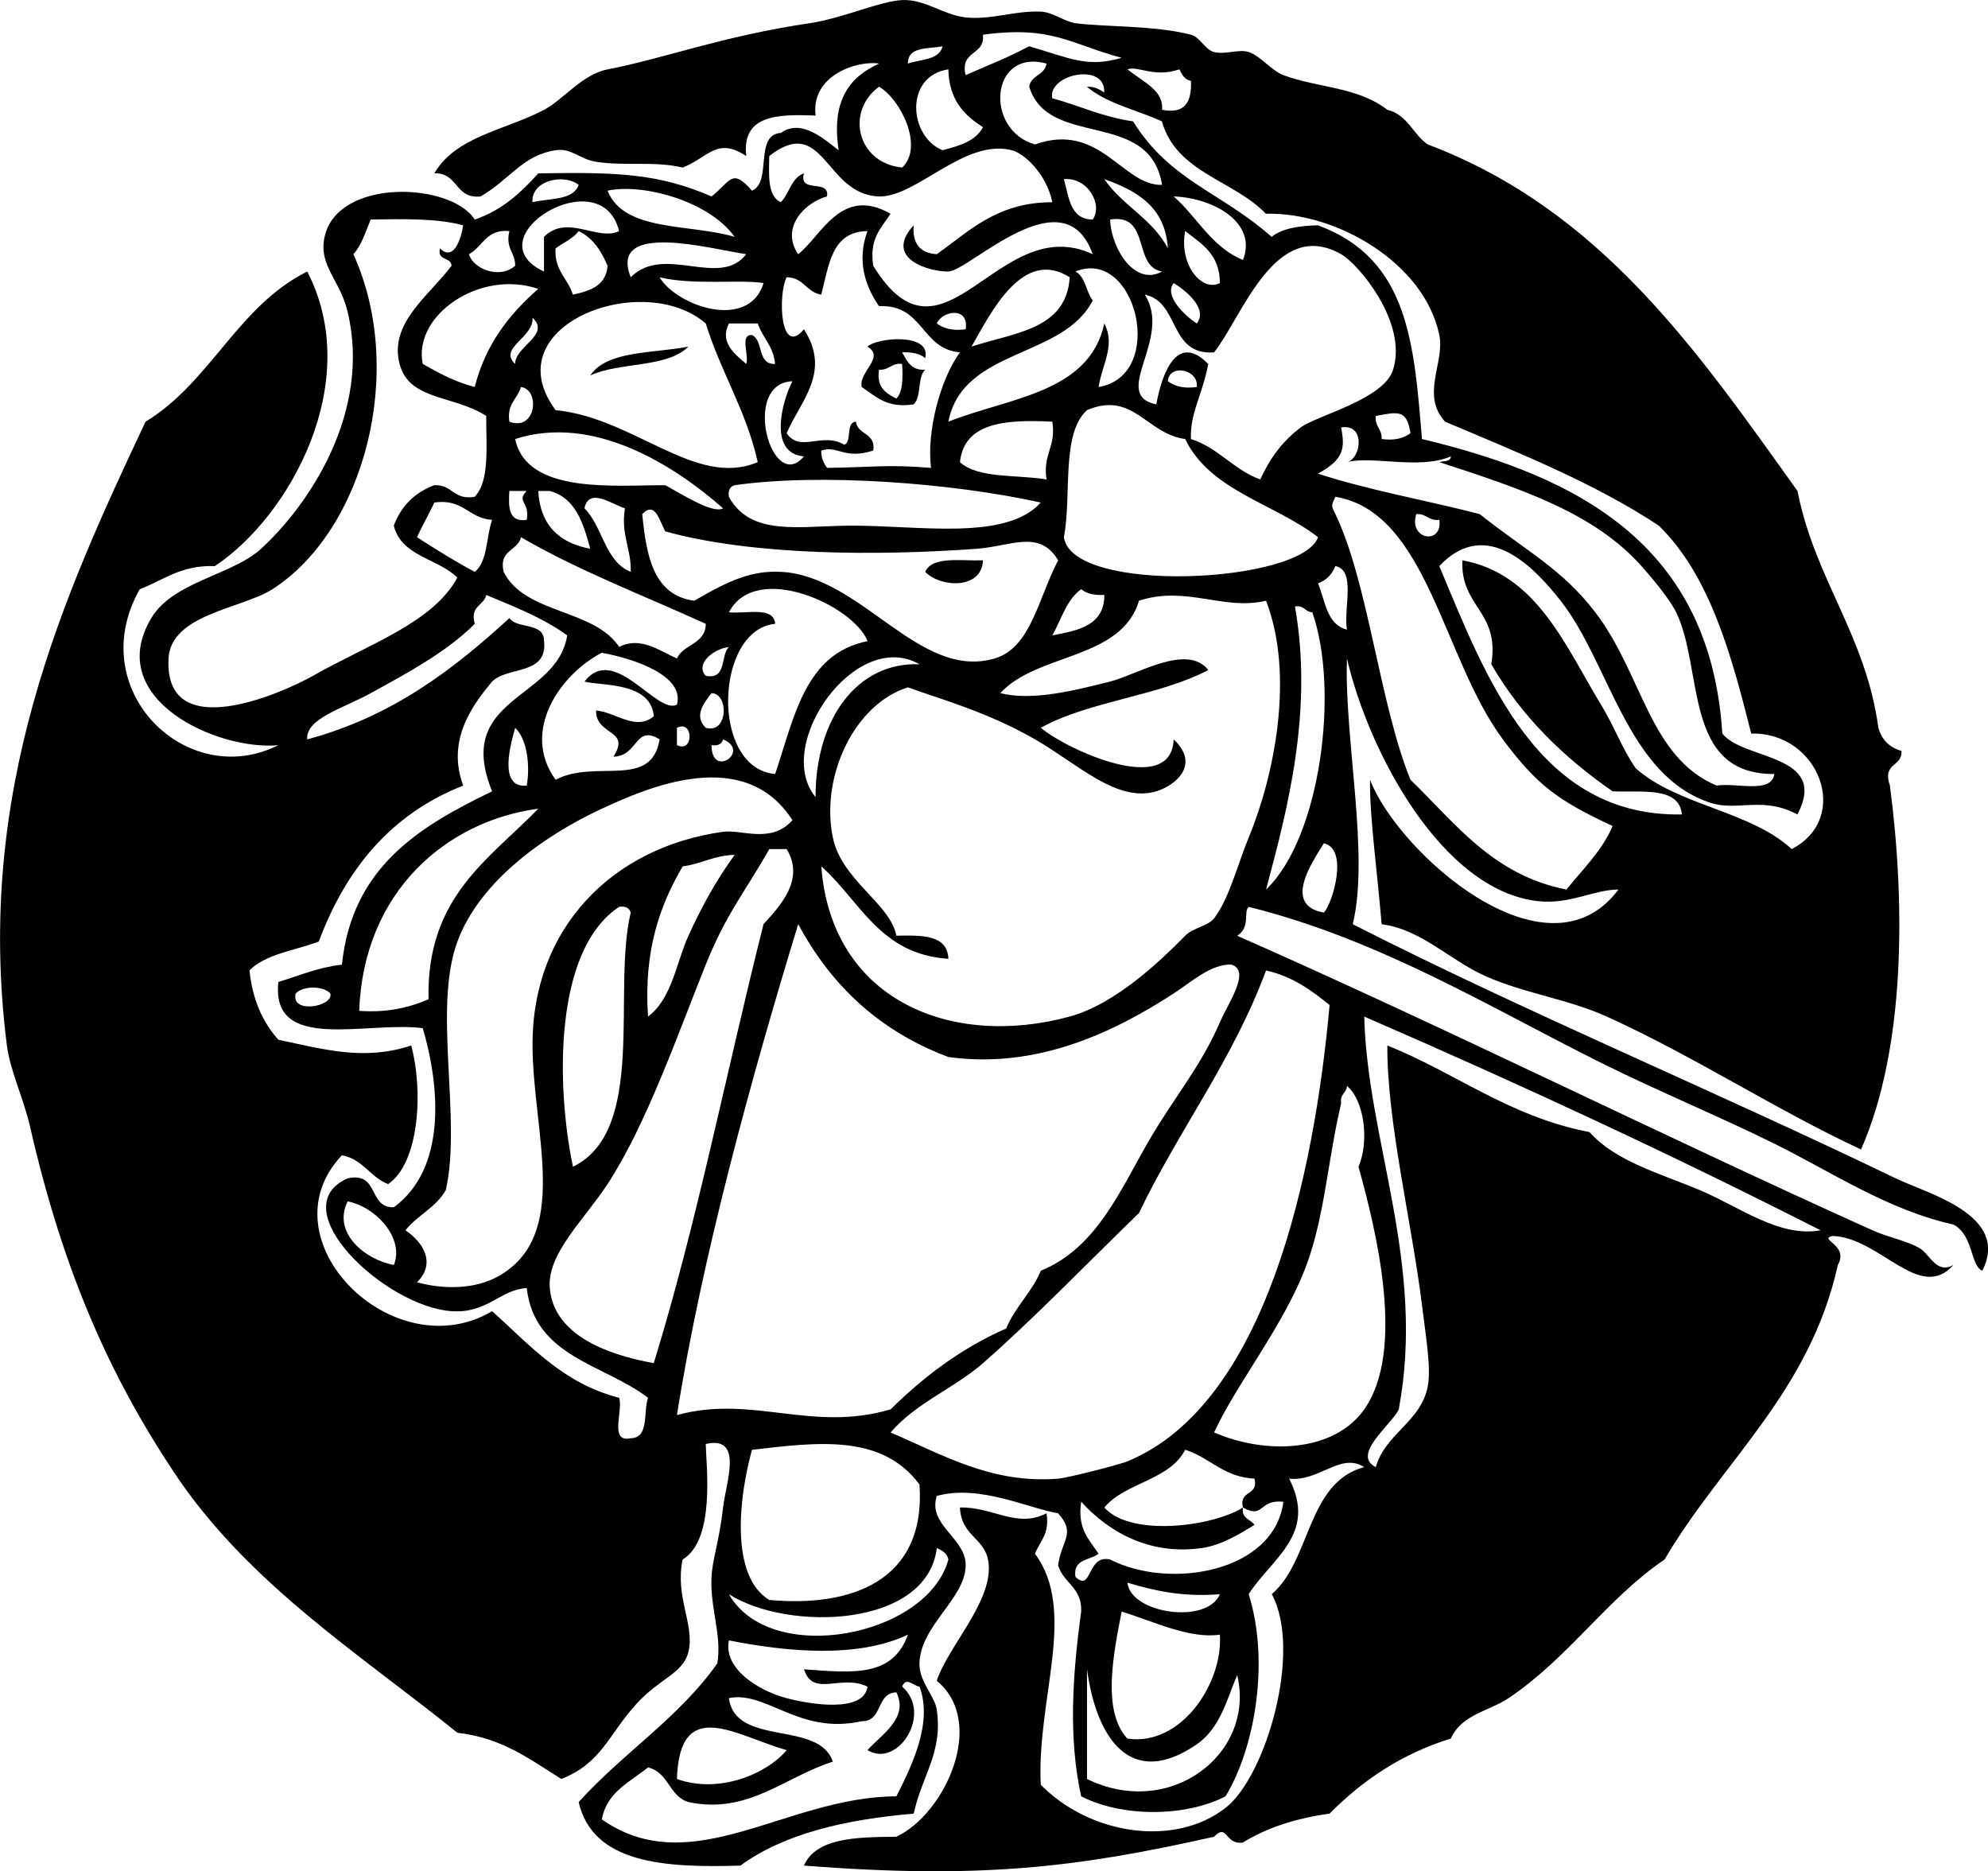 <?xml version="1.0" encoding="UTF-8"?>
<svg enable-background="new 0 0 331.644 312.187" version="1.1" viewBox="0 0 331.64 312.19" xml:space="preserve" xmlns="http://www.w3.org/2000/svg">
<g clip-rule="evenodd" fill-rule="evenodd">
	<path d="m144.71 57.822c1.567-1.503 10.682-2.378 9.636 1.927-0.858-0.749-2.176-1.036-3.854-0.964 0.838 1.411 1.442 3.055 3.854 2.891-1.338 1.232-0.59 4.549-1.927 5.781-4.558 0.703-6.334-1.374-8.672-2.891-0.54-2.56 3.96-4.905 0.96-6.744zm1.93 3.855c-0.457 3.026 1.202 3.938 2.891 4.818 1.109-1.139 1.09-3.406 0.963-5.782-1.82-0.216-2.12 1.086-3.85 0.964z"/>
	<path d="m114.84 57.822c-3.498 3.569-11.57 2.562-16.381 4.818 2.851-4.22 10.481-3.648 16.381-4.818z"/>
	<path d="m163.98 93.475c-0.182 4.925-7.125 4.554-9.635 1.927 1.18-2.68 5.93-1.79 9.64-1.927z"/>
	<path d="m305.63 206.21c-2.318 0.58 2.868 1.49 0.964 4.818-4.729 21.289-19.285 32.748-28.908 49.143-9.668 6.576-15.92 16.327-26.017 23.126-3.205 2.159-7.842 2.698-9.636 6.745-8.337 2.584-14.799 7.043-20.235 12.527-5.651 0.772-10.481 2.365-14.454 4.817-3.024 0.476-2.545-3.321-4.817-0.964-22.985 5.179-39.112 7.083-68.415 4.818 2.068-4.677 8.742-4.749 15.417-4.818 8.122-3.796 15.147-19.096 6.745-26.017 1.777-5.546 9.083-12.922 8.672-19.271-0.302-4.677-4.522-4.492-4.817-9.636 5.444-0.155 9.476 3.529 14.453 0.964 0.567 3.458-1.119 4.661-1.927 6.744 7.103 9.605 0.262 24.218 0.964 38.544 8.188 8.326 22.285 10.513 30.834 3.854 6.753-5.259 12.828-26.195 7.709-35.653 6.573-5.632 5.812-18.599 15.417-21.198-3.975-2.518-7.452 2.468-12.526 1.927 4.771 9.264-2.947 13.324-6.745 19.271 3.501 11.153 1.103 25.528-3.854 33.726-6.763 3.495-17.326 3.495-24.089 0-2.175-9.79-1.433-20.347 0-30.834 0.169-4.024-2.987-4.723-3.854-7.709 0.559-4.202 3.055-5.277 0-8.672-5.071-0.866-13.154-4.861-20.236-2.892-1.559 4.88 4.848 6.985 4.818 11.563-0.037 5.592-7.561 10.014-7.708 16.381-0.07 3.036 2.569 5.438 2.891 7.709 1.02 7.202-2.378 10.727-3.854 17.345-11.539 0.987-21.671 3.382-28.908 8.672-12.927 0.4-24.623-0.431-26.98-10.6 7.307-8.11 16.753-14.082 23.126-23.126 0.8-4.756-1.235-9.202-0.963-14.454 0.156-3.015 1.271-5.832 1.927-11.562 0.482-4.213 3.464-12.051-2.891-10.6 0.068 3.592 1.649 15.979-3.854 19.271-1.333 6.199 2.071 10.975 0.963 15.418-0.906 3.637-4.758 4.373-8.672 8.672-4.651 5.108-5.813 9.901-12.526 12.526-5.151-3.199-9.838-6.864-17.345-7.708-15.937-12.904-34.854-24.772-47.216-43.362-10.777-16.21-18.558-33.61-24.08-57.8-1.057-4.629-3.325-9.32-3.854-13.49-5.425-42.74 9.561-75.223 23.126-104.07 10.809-6.536 15.393-19.297 26.98-25.053 9.507 18.381-2.873 40.82-15.417 49.143-5.671-0.211-8.558 2.363-12.526 3.854-9.519 16.84 7.915 33.708 23.126 26.017-10.055 0.971-29.288-7.658-21.199-21.199 3.652-6.113 13.459-7.13 18.308-11.563 7.79-7.123 18.449-22.581 14.454-39.507-1.267-5.368-4.908-7.716-3.854-12.527 2.166-9.888 21.086-9.115 25.053-2.891 4.558-1.545 7.706-4.5 10.6-7.709 13.163-0.212 19.95-4e-3 28.908 3.854 3.216-2.56 3.356-4.82 6.745-0.963 3.399-1.418 0.299-9.337 4.818-9.636 3.436-2.493 7.365 1.181 9.636 2.891-1.285-8.352 1.869-12.264 6.745-14.454-3.462-0.586-11.418 1.848-10.599 8.672-6.361-0.258-12.333-0.128-11.563 6.745-4.937-3.201-6.172 0.146-10.599 1.927-4.743-1.133-9.572-0.202-14.454-0.963-2.783-0.435-4.053-2.338-6.745-1.927-5.58 0.851-7.578 4.858-12.526 7.708-4.307 0.453-3.703-4.006-7.708-3.854 3.563-6.173 11.82-7.186 18.308-10.599 3.206-1.687 6.328-5.915 10.599-6.745 9.644-1.875 19.024-5.525 33.726-7.709 5.505-0.817 11.738-3.695 15.417-3.854 3.836-0.166 6.785 2.472 10.599 2.891 4.179 0.459 8.292-1.173 12.527-0.964 2.055 0.102 3.94 1.673 5.781 1.927 4.575 0.633 13.337 0.357 19.271 1.927 1.521 0.402 2.331 2.506 3.854 2.891 1.89 0.477 4.149-0.553 5.781 0 2.007 0.68 3.836 3.135 5.781 3.854 5.914 2.186 12.279 1.893 17.345 5.782 3.368 0.808 4.255 4.096 6.745 5.781 28.908 10.92 45.06 34.597 61.67 57.815 2.896 14.77 11.368 23.963 13.49 39.507 0.569 2 1.854 3.285 3.854 3.854 0.164 2.734-3.259 1.88-1.928 5.782 2.587 19.798 2.602 43.84-4.817 60.706-14.146-6.57-27.753-15.517-42.398-22.163-6.41-2.909-13.776-3.877-20.235-6.745-5.959-2.646-10.676-7.796-17.344-8.672-0.645-8.015-2.058-18.256-1.928-24.09 4.554 11.992 29.442 34.355 41.435 18.308-4.233 0.018-8.077 2.542-13.49 1.927-15.922-1.807-28.164-24.799-31.799-40.471-0.474 13.286 3.797 32.754 0.964 44.325 28.423 14.479 60.104 27.689 90.577 42.397 5.381 2.598 19.143 6.085 14.454 15.418-2.051-0.872-1.408-5.866-4.818-7.709-10.947-2.424-20.33-8.772-29.871-13.49-9.481-4.688-19.453-8.779-28.907-13.49-18.523-9.229-36.849-20.547-58.779-26.017-0.965 0.76 0.359 3.371-1.927 4.818 35.092 15.473 70.297 33.068 105.99 49.144 2.541 1.144 5.514 1.698 7.709 2.891 1.896 1.028 2.87 4.497 5.781 2.891-5.64 6.35-12.26-4.63-20.2-4.84zm-141.65-200.42c0.368 3.58-3.904 2.52-2.891 6.745 5.053-2.229 6.332-2.6 10.6-4.818 6.769 1.974 9.695 3.635 15.418 1.927-8.71-2.355-11.61-5.4-23.13-3.854zm-12.52 4.817c2.143-0.748 5.226-0.556 5.781-2.891-2.4 0.491-5.81-0.031-5.78 2.891zm21.2 13.491c10.814-3.88 14.662 6.959 21.198 6.745-2.086-12.788-18.968-5.934-22.162-16.381 0.283-1.965 2.607-1.89 2.891-3.854-9.42-2.582-10.42 11.09-1.93 13.49zm21.2-5.782c3.988 0.776 4.945-1.479 4.818-4.818-1.081-0.204-1.5-1.07-1.927-1.927-4.263 1.458-6.954-0.669-8.673 0 2.95 2.298 6.04 3.556 5.78 6.745zm-36.62 6.746c2.796-0.738 5.543-1.524 6.745-3.854-3.17-1.968-5.678-4.6-5.781-9.636-7.34 1.081-6.64 11.194-0.96 13.49zm62.63 12.526c15.19 5.596 16.015 19.86 17.345 35.653 26.711 6.372 48.124 18.042 50.106 49.143 3.544 4.497 17.854 3.329 12.526 13.49-5.774-3.091-9.999-0.49-14.454-1.927-13.981-4.51-16.84-23.294-25.053-33.726-4.104-5.213-12.273-14.255-20.235-5.782 7.849 18.827 16.556 41.881 40.471 41.434-0.453-4.687-6.617-3.661-11.563-3.854-8.152-5.659-15.166-12.457-20.235-21.199 1.473-8.86-5.21-9.565-4.817-17.345 12.481 2.265 17.292 14.559 23.126 24.09 2.196 3.589 3.48 7.294 5.781 10.599 6.946 6.222 19.206 7.131 26.017 13.49 10.061-5.188 4.526-19.56-6.745-19.271-3.348-13.354-6.966-26.439-15.417-34.689-10.626-7.04-23.235-12.096-35.653-17.344-4.104-4.494-0.021-9.85-0.963-14.454-2.5-12.1-17.29-20.563-28.93-20.233-5.33-5.59-14.973-6.868-17.345-15.417-4.19-1.912-9.229-2.976-12.526-5.782 1.327-0.042 2.116 0.454 2.891 0.963 0.299-5.088-9.418-3.081-8.672 0.964 4.56 1.222 8.422 3.141 13.49 3.854 6.196 9.953 14.605 11.747 23.126 19.271 1.77-1.43 4.57-1.845 7.7-1.926zm-69.37-9.636c3.667-3.468-0.251-11.385-3.854-13.49-5.63 4.123-3.68 12.723 3.85 13.49zm18.3-2.89c-7.913-2.009-15.937 7.887-22.163 7.708-9.038-0.259-9.125-13.871-18.308-6.745-0.066 3.278-0.3 6.724 1.927 7.709 1.443-1.448 1.724-4.058 3.854-4.818-0.927 3.497 4.33 0.81 3.854 3.854-3.578 0.955-7.869 5.127-4.818 9.636 3.838-2.922 7.12-11.489 15.417-6.745-1.517 2.338-3.594 4.115-2.891 8.672 11.776 19.206 20.802-9.27 36.616-1.927-4.796-13.475-20.603 2.829-24.09 2.891-3.035 0.054-10.924-2.085-5.781-7.709-0.251 3.142 1.144 4.638 3.854 4.818 5.47-3.845 9.981-8.649 19.272-8.672-0.98-4.853-4.78-8.177-6.74-8.672zm-79.975 8.672c2.848-0.686 6.801-0.265 7.708-2.891-2.41-1.928-7.929-0.795-7.708 2.891zm93.465 2.891c1.725-2.429-0.767-7.08-4.818-6.745 0.87 2.994 1 6.716 4.82 6.745zm12.53 4.817c-0.429-6.958-5.165-9.61-10.6-11.563 2.98 4.406 8.11 6.669 10.6 11.563zm-93.47-9.635c2.714 6.922 13.777 5.494 21.199 7.708-4.25-5.961-15.25-8.975-21.2-7.708zm106 11.563c2.453-6.227-4.891-10.35-11.562-10.6 3.94 3.436 6.31 8.456 11.56 10.6zm-110.82-4.818c-0.946 1.302-2.571 1.926-3.854 2.891-0.222 3.755 2.07 4.996 2.891 7.708 2.914-0.619 5.561-1.505 5.781-4.818-1.05-2.482-2.433-4.631-4.816-5.781zm6.746 0c-2.963-12.124-24.582 1.177-12.526 6.745v-5.782c3.918-3.891 8.954 0.798 12.526-0.963zm-41.435-1.927c-0.864 2.026-1.498 4.284-2.891 5.781 8.837 19.46 1.869 46.011-13.49 55.888-5.052 3.249-16.957 4.148-17.345 11.563-0.759 14.521 18.973 5.793 24.09 2.891 9.474-5.374 19.983-8.838 24.089-16.381-3.207-3.217-9.341-3.506-10.599-8.672 1.225-3.272 3.473-5.52 6.745-6.745 3.048-0.158 3.22 2.561 6.745 1.927 2.531-2.608 1.914-8.365 1.927-13.49-5.471-3.509-12.862-2.543-14.454-8.672-1.775-6.834 4.853-11.294 8.672-16.381-0.087-1.519-2.458-0.754-1.927-2.891 2.184 2.199 3.501-1.389 3.854-3.854-4.287-1.176-9.872-1.051-15.416-0.967zm132.02 8.672c-4.972-0.81-1.821-9.742-8.672-8.672 0.19 4.966 4.19 11.185 8.67 8.672zm-115.63-2.891c0.723 2.505 5.146 4.207 7.708 1.927 0.022-2.27-1.66-2.837-0.963-5.781-3.903-0.37-4.435 2.631-6.745 3.854zm58.774 32.762c-0.042 1.327 0.454 2.116 0.963 2.891 7.725-0.11 10.09-0.601 17.345 0-0.736-5.915 1.427-14.566 4.818-19.272-6.507-0.559-6.062-8.07-13.491-7.708-2.308-3.319-3.746-7.591-1.927-12.526-6.033 0.069-6.435 5.77-7.708 10.599-2.505-0.385-2.906-2.875-5.782-2.891-1.471 2.911-1.092 13.436 2.891 8.672 4.59 7.156-0.52 11.861-2.891 17.344 2.299 3.323 5.891-0.293 9.636 1.927 1.335-0.591 0.145-3.709 1.927-3.854 0.297 2.272 3.346 1.792 2.891 4.818-4.88 1.563-5.95-0.932-8.67 0zm66.49-27.944c0.01-4.828-3.073-6.563-5.782-8.672-1.07 5.606 2.78 10.213 5.78 8.672zm-98.28-0.964c5.583-5.635 14.818 1.929 19.271-3.854-5.54-0.776-23.05-5.709-19.27 3.854zm89.61 17.345c1.118 0.809 2.584 1.271 4.818 0.963 0.37-2.985-4.64-3.923-4.82-0.963zm6.74-2.891c-1.026 5.343-3.075 8.184-2.891 12.527 4.623 1.479 7.08 5.125 11.563 6.745 1.639-3.566 3.697-6.385 6.745-8.672 2.691-2.021 13.874-4.663 15.417-9.636 2.466-7.946-5.851-17.676-8.672-19.272-11.043-6.245-16.533 10.542-21.199 16.381-7.602 0.535-5.678-8.455-11.563-9.636 4.732 7.319-5.85 16.732 1.928 18.308 1.07-5.868 3.7-11.82 8.66-6.745zm-39.5-2.891c6.992-2.322 15.858-2.771 16.381-11.563-7.84-4.994-13.13 5.91-16.38 11.563zm20.23-7.708c-4.993 9.782-21.648 7.901-24.09 20.235 10.107-4.025 23.511-4.754 26.017-16.381 1.9 3.615-0.359 6.812-0.963 10.599 11.479-1.887 6.27-23.427-3.854-19.271 1.69 0.876 1.75 3.376 2.88 4.818zm-54.92-2.891c-3.907-0.632-11.71 0.396-17.345-0.964 2.91 4.851 14.91 8.951 17.35 0.964zm-56.853 13.49c2.665 1.51 5.357 2.994 8.672 3.854 1.817-7.176 5.808-12.179 10.6-16.381-9.794-3.3-20.927 4.432-19.272 12.527zm129.12-6.745c1.913-2.396-1.697-5.438-3.854-6.745-1.64 2.111 1.77 5.353 3.85 6.745zm-106.96 14.454c13.176 1.299 23.397 13.067 33.726 8.672-1.938-8.662-6.171-15.027-8.672-23.126-10.5-9.099-35.511 0.338-25.051 14.454zm63.601-14.454c1.119 0.809 2.583 1.271 4.818 0.963 0.56-3.907-3.97-3.06-4.82-0.963zm-70.346 6.745c-0.017-2.962 5.996-4.851 2.891-7.708 0.314 3.259-5.783 5.063-2.891 7.708zm38.546 0c0.527-1.4-1.126-4.98 0.964-4.818 1.979 0.911 0.817 4.965 3.854 4.818-0.251-2.961-2.091-4.333-2.891-6.745h-4.818c-1.5 3.052 0.7 4.898 2.9 6.745zm9.63 15.417c-5.987-0.478-3.685-9.126-1.927-12.526-8.62 0.311-3.44 18.978 1.93 12.526zm-49.139-5.781c4.509 1.683 5.169-5.402 1.927-5.782-0.555 2.015-2.389 2.751-1.927 5.782zm112.74 2.891c-6.446-0.837-8.668-8.09-16.381-4.818-4.368 3.983-2.51 14.191-3.854 21.199 1.349 9.614 39.701 7.728 42.398 0-7.23-5.623-17.99-7.716-22.17-16.381zm31.8-3.855c-0.216 1.822 1.086 2.126 0.964 3.854 2.234 0.308 3.699-0.155 4.817-0.964-0.6-4.07-2.14-3.539-5.78-2.89zm-69.38 7.709c3.013 2.769 9.496 2.066 14.453 2.891-0.675-4.208 1.639-5.427 0.964-9.636-7.77-0.387-14.69 0.08-15.41 6.745zm-49.14 3.854c2.529 1.363 7.94 4.859 9.636 3.854-7.997-7.026-21.477-15.8-34.689-11.563 1.92 9.28 16.689 7.671 25.049 7.709zm108.88-1.927c8.475 2.768 18.046 4.438 26.98 6.745 7.739 6.183 13.674 9.065 19.271 16.381 7.887 10.306 8.996 24.174 20.235 28.908 3.34-0.515 9.14 1.431 9.636-1.927-15.28 0.095-11.733-17.404-16.381-26.98-1.081-2.227-4.037-5.754-5.781-7.709-7.938-8.893-19.932-12.84-33.726-17.344 0.747-0.216 1.9-0.027 1.927-0.964-5.162 2.276-13.131-0.138-17.345 0.964 2.411-0.529 3.142-6.498-0.963-5.782 0.67 3.507 0.47 5.335-3.87 7.706zm-97.32 1.927c-0.751 0.213-1.121 0.807-0.964 1.927 3.667 6.671 11.714 4.862 20.235 4.818 11.416-0.058 25.951 2.626 31.799-3.854-14.77-3.273-36.77-4.941-51.07-2.891zm-34.689 5.782c0.572-3.074-1.808-2.98 0-4.818h-2.891c-0.189 2.759-0.119 5.259 2.891 4.818zm10.6 4.818c-1.164-4.296-2.443-8.478-6.745-9.636h-1.927c0.33 5.773 3.537 8.668 8.672 9.636zm152.25 31.802c-10.06-13.473-12.579-37.908-27.944-40.471-0.712 1.537-0.713 1.412 0 2.891 5.482 11.386 7.352 31.588 12.526 44.325 7.525 7.25 13.678 15.873 26.017 18.308 2.711-3.392 5.864-6.342 7.709-10.6-9.26-4.31-12.65-6.86-18.32-14.46zm-153.21-38.547c3.054 3.049 3.369 8.837 7.709 10.6 0.12-3.975-1.675-6.034-0.964-10.6-2.09-0.619-6.001-3.609-6.753 0zm-27.944 4.818c3.13 2.009 6.28 3.998 9.636 5.782 2.165-1.69 1.897-5.812 2.891-8.672-3.93-0.246-4.759-3.592-9.636-2.891-0.923 1.968-1.968 3.812-2.891 5.781zm93.467 1.927c-16.463 1.192-37.335 1.167-52.034-2.891-0.972-1.688-1.666-5.168-3.854-2.891 0.685 7.023 1.875 13.542 8.672 14.454 6.045-3.51 9.62-5.054 14.454-4.818 13.464 0.658 23.044 18.134 35.653 14.454 6.034-1.761 7.254-9.962 10.6-16.381-3.11-5.225-7.94-2.333-13.49-1.931zm77.09-4.818c-1.822 0.216-2.126-1.086-3.854-0.964-1.36 4.289 4.42 5.219 3.85 0.964zm-156.1 8.672c3.523 7.076 15.064 6.134 19.271 12.526 3.518-1.802 6.603 0.569 9.636 1.927 1.089-2.444 4.743-2.323 4.818-5.781-10.371-4.726-21.294-8.898-30.834-14.454-0.545 2.348-3.737 2.048-2.899 5.776zm135.86 1.928c1.216 2.959 1.461 6.89 4.817 7.708-0.599-3.577 1.566-9.917-1.927-10.6-0.54 1.386-1.5 2.35-2.89 2.89zm-99.25 26.02c-0.213 0.751-0.807 1.12-1.927 0.964-0.02 5.69 6.61 0.97 1.93-0.96zm8.68 5.78c3.175-9.352 4.94-20.113 15.417-22.163-2.24-5.896-18.625-13.454-23.126-4.818 2.913 0.299 7.494-1.07 7.709 1.927-10.05 0.93-10.86 24.1 0 25.05zm46.25-23.13c4.315-0.824 8.657-1.621 8.672-6.745-1.678 0.073-2.996-0.215-3.854-0.963-2.45 1.728-3.32 5.038-4.82 7.708zm-96.361-1.92c-4.816 4.797-11.259 8.189-17.344 11.563-4.513 2.501-10.917 4.221-10.6 7.708 14.173-3.814 24.342-11.632 33.726-20.235 1.32 1.892 5.811 0.613 5.782 3.854 0.613 5.752-6.138 4.14-8.672 6.745-3.448 4.103-7.58 9.904-4.818 17.345-11.987 4.715-19.552 13.852-24.09 26.017-3.958 1.502-8.86 2.061-11.563 4.817 0.502 4.958 2.244 8.677 4.818 11.563 7.821 1.666 14.356 3.532 22.163 0.964 2.055 7.646 1.323 19.624-3.854 23.126-3.01-1.166-4.19-4.161-7.708-4.818-13.272 14.061 8.591 35.772 25.053 26.018 6.281 5.603 11.743 12.025 21.199 14.453 0.702 2.189-1.736 7.518 1.927 6.745 3.137-0.074 2.057-4.367 2.891-6.745-7.25-5.598-18.922-6.773-20.235-18.308-4.402 0.213-6.543 4.262-12.526 3.854-11.168-0.761-28.517-17.245-17.345-22.163 5.33-1.154 3.361 4.99 7.709 4.818 8.75-6.437 7.733-19.919 4.818-29.871-9.379-1.221-25.397 4.198-24.09-7.709 3.458-1.039 6.569-2.424 10.6-2.891 1.693-16.294 12.922-23.052 25.053-28.908-6.427-15.875 10.833-15.175 12.526-26.017-3.887-2.858-8.733-4.756-13.49-6.745-0.414 1.835-2.757 1.745-1.931 4.825zm57.811 40.46c1.687 22.315 21.665 30.433 41.434 25.053 7.645-2.08 15.169-9.306 19.271-13.49 1.312-1.338 3.854-1.627 4.818-2.891 2.553-3.346 3.905-8.959 5.781-13.49 4.25-10.261 7.692-27.029 2.891-39.507-7.042 1.712-13.29-2.578-21.198 0-2.94 9.908-17.01 8.687-23.126 15.417 5.293 1.339 12.234-0.397 18.308-1.927 4.416-1.112 12.844-6.444 16.381-1.927-8.191 4.335-19.878 5.175-27.943 9.636 4.4 3.703 21.828 11.651 22.162 1.927 4.531 4.259 0.267 7.719-2.891 8.672-6.553 1.978-13.212-4.647-20.235-8.672-7.982-4.575-15.479-6.603-21.199-8.672-8.934 2.792-14.628 14.881-12.526 25.053 1.478 7.153 9.563 11 10.6 16.381 4.257-0.082 8.537-0.187 8.672 3.854-11.44-0.73-14.71-9.66-21.18-15.41zm74.2 3.86c9.099-8.687 12.259-33.337 7.709-46.252-1.231-0.053-1.334-1.235-2.891-0.964 3.06 17.37-1.17 33.57-4.82 47.21zm-93.47-35.65c3.566 0.676 2.403-3.378 3.854-4.818-2.66 0.34-5.66 2.89-3.85 4.82zm-17.34-3.86c-6.892 3.566-13.597 13.076-7.709 21.199 6.605-3.528 15.996 1.683 17.345-6.745-4.158-2.547-3.551 2.841-7.708 2.891 3.006-4.617-2.949-3.442-2.891-7.708 3.209 0.255 6.62 3.498 9.636 0.963-0.498-5.786-8.729-5.025-11.563-5.781 4.93-6.451 12.021 5.564 15.417 3.854 1.32-4.77-6.93-7.64-12.52-8.66zm35.65 24.09c-0.013-13.032 6.932-22.571 17.344-22.162-10.67-6.12-24.45 13.55-17.34 22.16zm-18.31-11.56c3.763 1.059 3.862-5.74 0.964-5.781-1.16 1.5-3.07 3.75-0.96 5.78zm-29.869 9.64c0.563-3.037 0.168-7.658-1.927-9.636-0.677 2.39-2.944 10.12 1.927 9.64zm25.059-6.75c2.811 1.417 2.811-4.308 0-2.891v2.89zm-12.53 10.6c-10.143 4.733-20.483 12.397-24.09 22.163-4.135 11.195 0.737 29.549-1.927 41.435-1.586 2.91-4.762 4.23-6.745 6.745 3.016 2.013 5.124 5.518 1.927 8.672 4.515 1.226 9.642 1.164 13.49-0.964 12.247-6.772 5.844-23.91 5.782-38.543-0.084-19.647 13.409-33.119 31.798-35.653 3.111-0.429 8.001 2.059 11.563-1.927-7.97-12.47-23.99-5.56-31.79-1.92zm-40.473 33.73c4.841 0.344 8.4-0.594 11.563-1.928-0.395-17.097 10.086-23.318 18.308-31.798-15.331 2.05-29.17 13.84-29.871 33.73zm160.92-16.39c1.465-1.541 4.183-10.634 0-11.563-1.99 3.23-6.89 10.33 0 11.56zm-92.51-10.6c-3.983 7.062-7.162 10.722-10.6 19.272-4.511 11.219-9.909 26.733-16.381 36.616-3.922 5.988-10.101 11.597-9.636 17.345 0.621 7.673 9.266 11.09 17.345 12.526 7.195-23.318 12.162-48.865 18.308-73.232 2.411-2.7 7.068-7.304 3.854-12.527h-2.89zm-14.45 2.89c-3.799 6.48-6.524 14.033-5.782 25.053 4.007-2.988 4.718-9.045 6.745-13.49 2.336-5.124 4.757-9.427 7.709-13.49-3.45 0.09-5.57 1.51-8.67 1.93zm-8.67 7.71c-0.213-0.751-0.807-1.121-1.927-0.964-11.036 7.286-10.46 30.219-7.708 43.362 12.418-6.07 6.508-29.31 9.638-42.4zm7.71 83.83c12.533-3.466 22.447 2.955 35.653-0.963 5.5-5.421 11.693-10.148 19.271-13.49 1.501-3.639 4.281-5.998 5.782-9.636 9.467-3.814 13.462-13.936 18.308-22.163 4.044-6.865 8.345-11.88 11.563-19.271 1.525-3.505 5.172-8.56 1.927-9.636-3.388-0.121-6.572 2.828-9.636 4.817-9.82 6.378-22.724 12.674-37.58 10.6-11.455-4.283-19.561-11.916-25.053-22.162-7.83 25.58-16.12 55.81-20.23 81.9zm98.28-74.19c-5.552 15.005-14.54 26.573-21.198 40.471-8.668 8.427-17.68 17.748-26.018 25.054-4.759 4.17-11.161 6.598-15.417 11.563 8.886 3.816 16.887 8.582 27.944 7.708 1.629-0.129 10.198-2.327 11.562-2.891 23.226-9.589 31.196-48.141 33.726-76.123-3-2.45-6.16-4.75-10.59-5.78zm-161.88 3.85c-0.887 3.502 6.361 2.204 5.782 0-1.232-1.31-4.55-1.31-5.782 0zm184.04 69.38c-1.357 2.677-7.95 7.587-3.854 9.636 1.604-5.639 7.537-7.521 8.672-13.49 0.592-3.11-0.361-8.537-0.963-13.49-1.645-13.529-5.876-30.773-5.782-43.361 11.472 4.588 20.273 11.847 33.726 14.453 4.324 4.877 11.827 6.918 18.309 9.637 6.688 2.805 13.349 8.001 20.235 6.745-24.688-12.571-50.14-24.378-76.124-35.653 0.51 20.74 10.3 41.24 5.76 65.51zm-9.63-51.07c-2.234 9.451-2.737 18.736-5.782 26.98-3.693 10-11.633 19.735-15.417 27.944 8.687 3.762 20.018 3.299 25.053-3.854 6.924-9.837 1.994-29.833-0.963-40.471 1.834-4.246 0.967-11.096-1.928-13.49-0.05 1.23-1.23 1.34-0.96 2.89zm-158.03 26.98c1.792-4.374-2.925-9.68-7.709-10.6-2.607 5.19 2.884 9.73 7.709 10.6zm59.741 30.84c-2.197 7.889-3.691 21.093 2.891 25.053 13.542 1.239 26.172-3.059 25.053-19.271-6.24-8.35-16.56-7.12-27.94-5.78zm83.83 12.52c-2.501 1.543-5.532 3.391-8.672 3.854-9.143 1.351-16.013-3.033-20.235-7.709-0.703 4.558 1.374 6.335 2.891 8.672-1.432 1.139-4.306 0.834-3.854 3.854 2.816 2.702 1.864-3.797 5.781-2.891 9.939 5.097 27.4 2.141 28.907-9.636-4.226-0.418-3.164 2.953-6.745 0.964-0.717-2.966 2.646-1.853 1.928-4.818-5.204-0.256-7.41-3.51-11.563-4.817-2.598 5.111-9.986 5.431-13.49 9.636 4.486 5.006 18.196 3.127 23.126 0-0.29 1.92 1.3 1.93 1.92 2.91zm-87.68 11.57c6.954 12.175 33.126 7.084 36.616-5.781-0.203-1.081-1.069-1.5-1.927-1.927-1.62 13.31-24.79 13.99-34.69 7.71zm81.9 0c-6.286 0.505-10.97-0.594-15.418-1.927 0.55 5.2 13.31 7.01 15.42 1.93zm-15.42 24.09c9.049 1.33 15.997-9.382 15.418-17.345-4.97 0.759-11.025-2.186-16.381-3.854-1.29 6.77-3.39 16.55 0.96 21.2zm-66.48-16.38c-0.947 4.643 4.762 8.336 9.636 9.636 3.837 1.023 12.88 2.525 13.49-1.927-4.441-2.152-9.08 1.882-10.599-2.891 8.589 0.661 14.8 1.203 17.344-5.782-8.36 3.97-20.06 2.9-29.87 0.96zm59.74 23.12c13.943 6.804 28.173-4.278 25.054-17.345-1.666 3.843-2.776 8.838-6.745 11.563-11.015 7.565-16.744-0.96-18.309-12.526v18.32zm-36.62-4.82c2.386-2.66 6.919-5.329 4.818-9.636-3.433 0.101-2.205 4.861-5.782 4.817-10.488 2.325-15.884-5.133-22.163-3.854 1.121 8.194 15.01 3.62 17.345 10.6-8.083 2.568-14.11 8.837-24.09 6.745-3.215-0.96-3.336-5.015-6.745-5.781-3.013 2.447-6.853 4.067-7.708 8.672 15.082 10.491 30.735-3.796 49.143-3.854 2.323-4.598 6.203-12.186 3.854-18.308-1.139-0.139-2.185-1.716-2.891 0 5.16 4.49-0.71 13.7-5.78 10.6zm-31.79 4.82c6.931 2.489 14.89-0.747 18.308-4.817-8.4-2.34-17.86-9.23-18.31 4.82z"/>
</g>
</svg>
